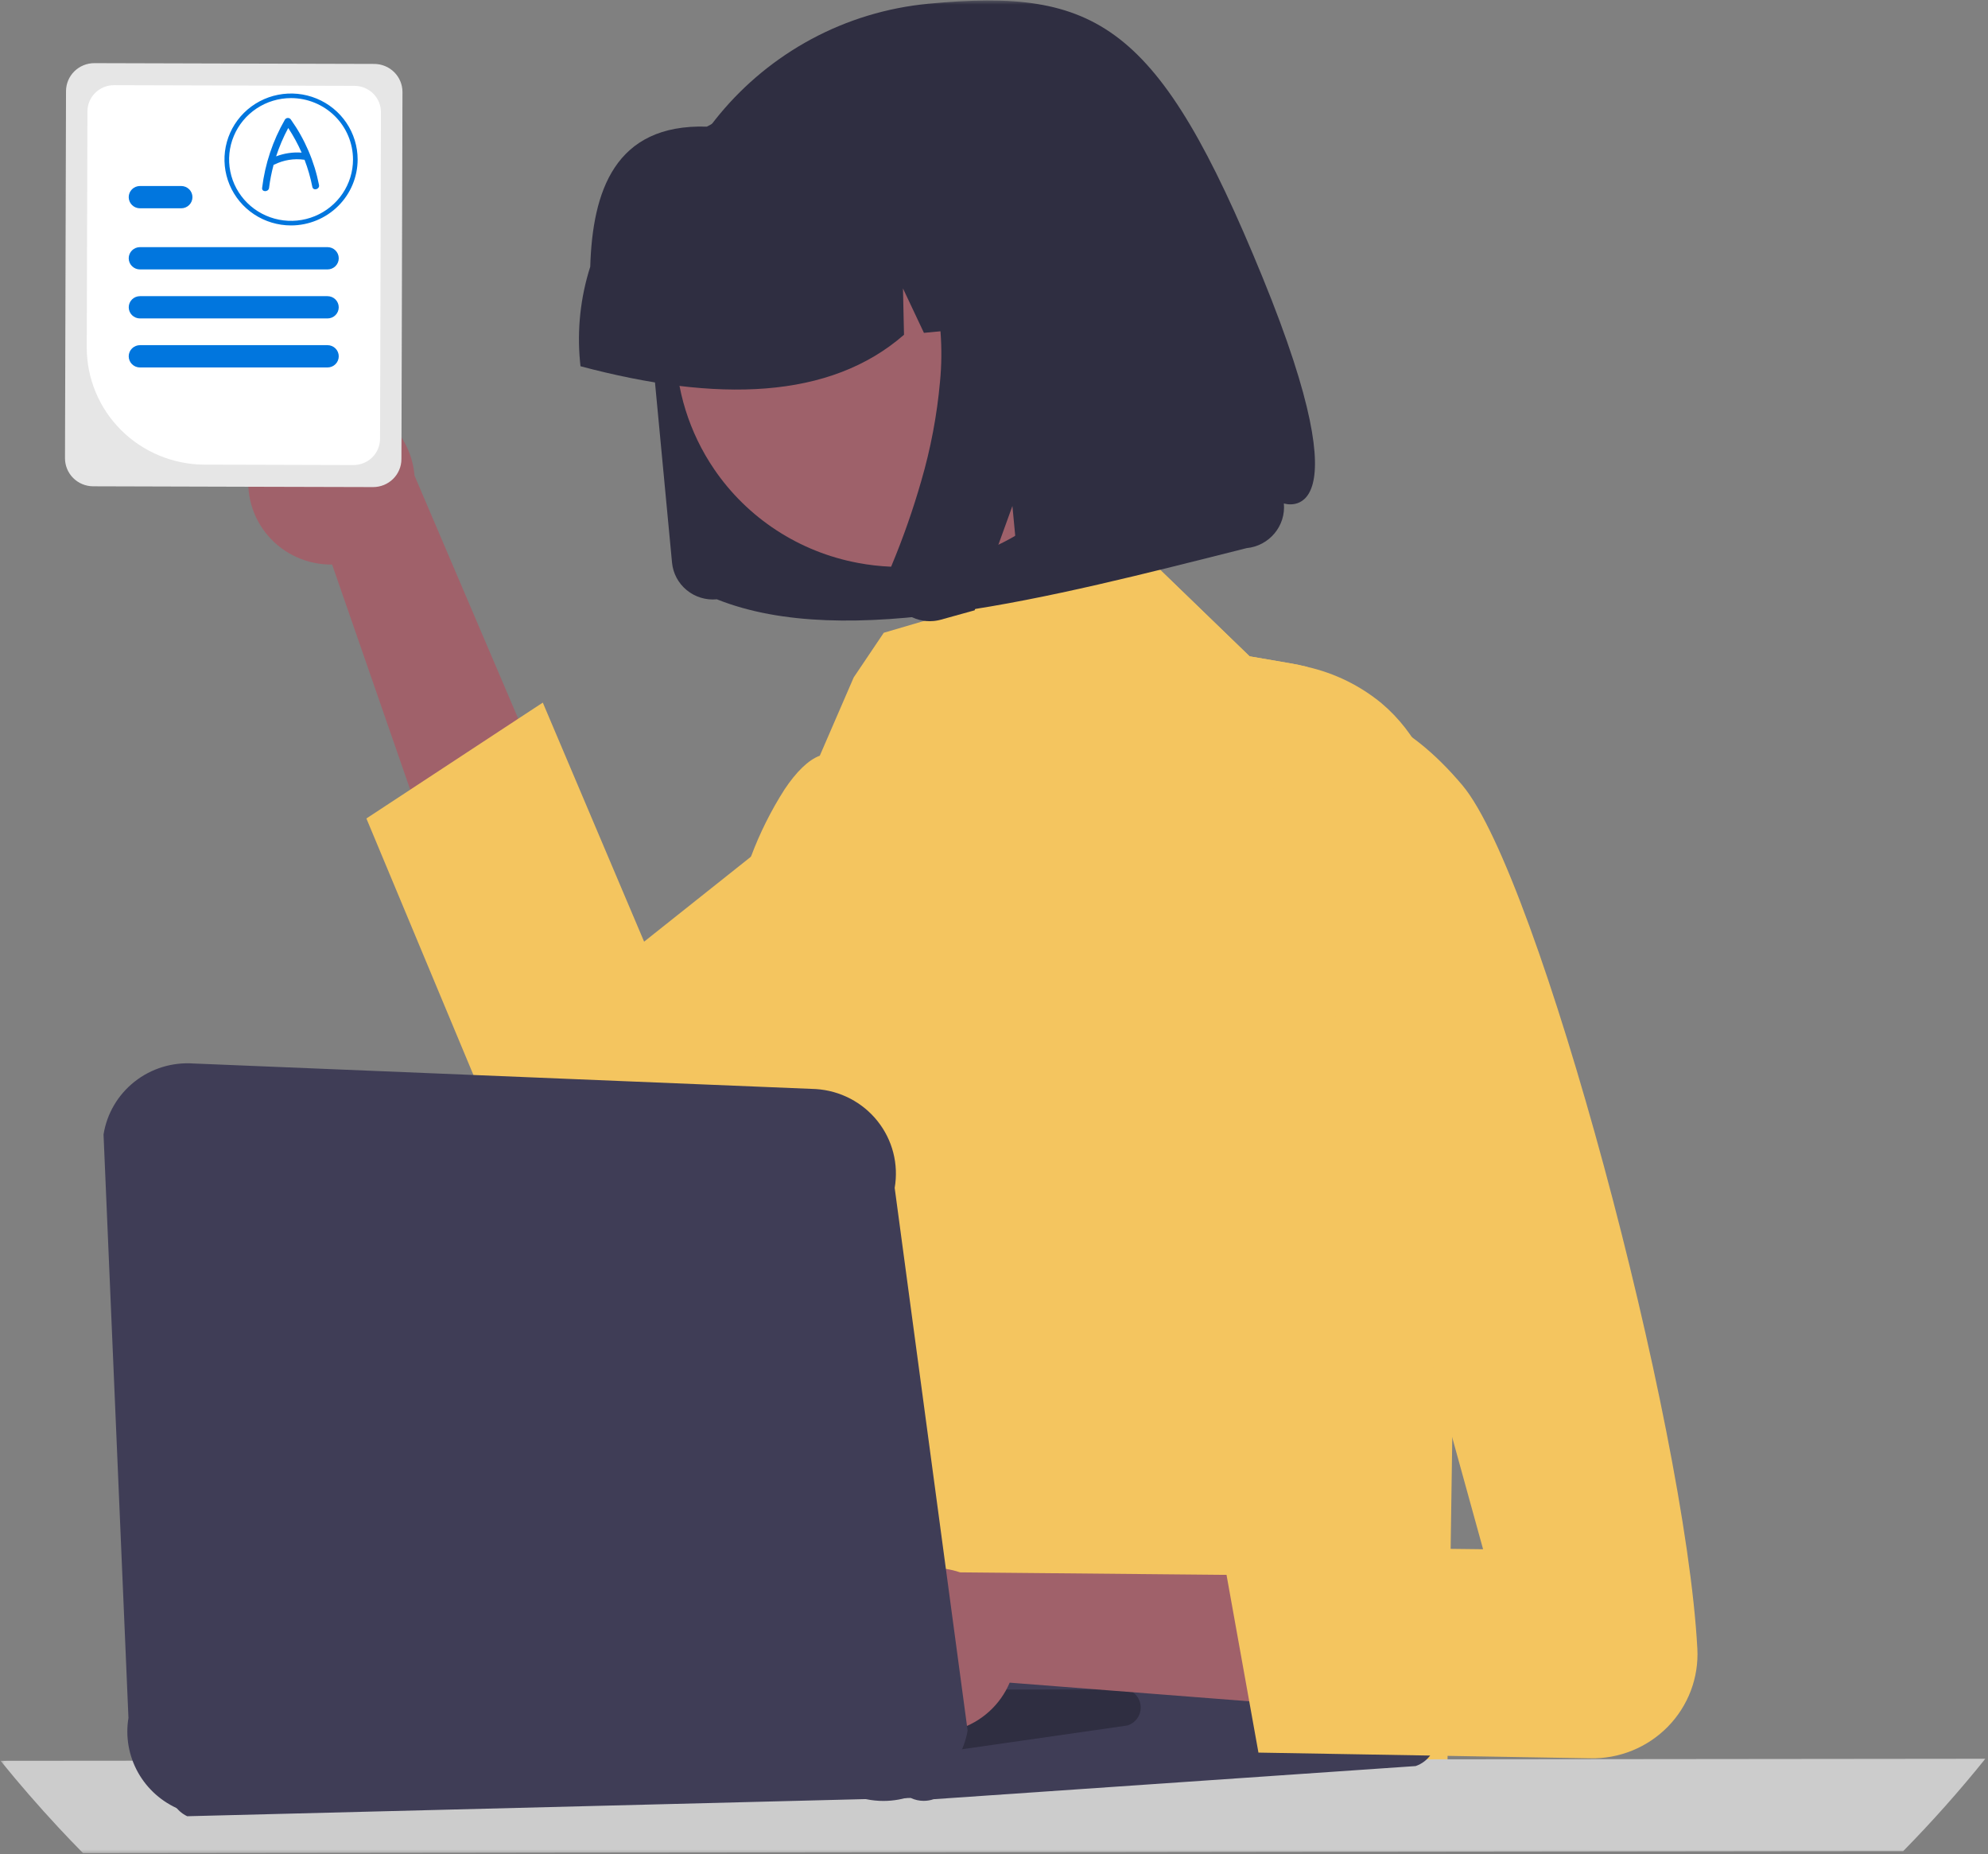 <svg width="222" height="207" viewBox="0 0 222 207" fill="none" xmlns="http://www.w3.org/2000/svg">
<rect x="0" y="0" width="222" height="207" fill="#808080" stroke="none"/>
<g clip-path="url(#clip0_1195_11973)">
<mask id="mask0_1195_11973" style="mask-type:luminance" maskUnits="userSpaceOnUse" x="0" y="0" width="222" height="207">
<path d="M222 0H0V207H222V0Z" fill="white"/>
</mask>
<g mask="url(#mask0_1195_11973)">
<path d="M27.844 52.387C27.624 53.707 27.699 55.059 28.064 56.348C28.43 57.637 29.076 58.831 29.957 59.845C30.838 60.86 31.933 61.671 33.165 62.221C34.397 62.771 35.736 63.047 37.087 63.029L59.73 128.285L74.177 118.45L46.287 53.093C46.106 50.846 45.1 48.744 43.459 47.183C41.818 45.623 39.655 44.713 37.382 44.626C35.108 44.539 32.882 45.281 31.124 46.711C29.366 48.141 28.199 50.161 27.844 52.387Z" fill="#A0616A"/>
<path d="M146.023 74.466C135.968 85.797 111.174 105.765 90.75 119.515C86.335 122.488 82.121 125.164 78.307 127.404C75.73 128.918 73.334 130.227 71.177 131.295C69.729 132.01 68.148 132.42 66.532 132.501C64.917 132.582 63.302 132.332 61.789 131.766C60.276 131.201 58.897 130.331 57.739 129.213C56.58 128.095 55.667 126.752 55.058 125.268L40.915 91.379L45.808 88.166L57.873 80.24L60.614 78.444L71.928 105.133L83.859 95.648L91.266 89.758L125.032 62.919L127.945 62.062L134.739 68.63L139.543 73.277L144.064 74.054C144.739 74.171 145.393 74.308 146.023 74.466Z" fill="#F4C55F"/>
<path d="M162.906 110.795L161.639 197.008L59.258 194.098L75.608 158.35C75.491 157.204 82.784 149.152 82.743 147.959C82.617 144.463 85.252 141.225 85.68 137.568C86.553 130.023 81.555 101.534 83.859 95.648C84.84 93.02 86.098 90.501 87.611 88.133C88.92 86.171 90.263 84.849 91.547 84.371L95.332 75.634L98.69 70.646L125.032 62.919L127.944 62.062L134.738 68.63L139.544 73.277L144.064 74.054C144.739 74.171 145.393 74.308 146.023 74.466C149.055 75.158 151.881 76.545 154.273 78.514C162.163 85.153 163.082 97.639 162.906 110.795Z" fill="#F4C55F"/>
<path d="M221.702 196.36C218.815 199.948 215.755 203.386 212.524 206.677L201.453 206.685L141.916 206.751L131.198 206.764L124.073 206.773L113.472 206.781L105.318 206.789L90.256 206.806L81.372 206.818L62.664 206.835L53.733 206.847L28.986 206.872L13.442 206.889L9.27 206.892C8.343 205.953 7.429 205.001 6.53 204.033C4.289 201.626 2.133 199.145 0.063 196.589L8.7 196.581L14.583 196.576L28.205 196.559L54.493 196.535L63.377 196.527L66.969 196.522H66.982L69.802 196.518L71.065 196.513L74.301 196.51H75.669L85.262 196.502L105.956 196.476L115.062 196.468L123.783 196.46L131.957 196.451L143.687 196.439L206.335 196.376L221.702 196.36Z" fill="#CCCCCC"/>
<path d="M80.057 66.91L80.034 66.912C78.823 67.024 77.618 66.654 76.682 65.885C75.746 65.116 75.157 64.011 75.045 62.812L72.658 37.581C72.226 33.061 72.716 28.501 74.099 24.173C76.809 15.725 82.707 8.638 90.562 4.391C94.618 2.203 99.079 0.852 103.677 0.418C122.486 -1.357 129.36 2.523 140.979 30.937C152.596 59.35 143.369 56.206 143.369 56.206C143.427 56.814 143.36 57.427 143.175 58.009C142.809 59.145 142.014 60.097 140.956 60.667C140.413 60.958 139.817 61.139 139.203 61.197C116.966 66.796 94.529 72.689 80.053 66.91L80.057 66.91Z" fill="#2F2E41"/>
<path d="M121.443 24.325C124.235 28.416 125.74 33.234 125.769 38.171C125.797 43.108 124.348 47.943 121.603 52.065C118.859 56.186 114.943 59.41 110.35 61.329C105.757 63.247 100.693 63.775 95.797 62.845C92.557 62.239 89.47 61.003 86.715 59.207C83.96 57.412 81.593 55.093 79.749 52.384C76.964 48.295 75.463 43.48 75.436 38.548C75.41 33.615 76.858 28.785 79.599 24.666C82.34 20.548 86.251 17.325 90.838 15.405C95.426 13.484 100.484 12.953 105.377 13.876C108.62 14.478 111.71 15.711 114.468 17.505C117.227 19.299 119.598 21.617 121.445 24.326L121.443 24.325Z" fill="#9E616A"/>
<path d="M64.772 40.384C64.431 36.809 64.819 33.203 65.912 29.78C66.166 21.405 68.619 13.82 78.931 14.138C82.119 12.421 85.623 11.356 89.235 11.007L94.331 10.508C94.388 10.503 94.445 10.497 94.502 10.492C98.033 10.167 101.594 10.533 104.981 11.571C108.369 12.608 111.517 14.297 114.246 16.539C116.975 18.782 119.231 21.535 120.886 24.641C122.54 27.747 123.561 31.146 123.89 34.643L123.937 35.148L113.156 36.192L108.516 26.357L108.745 36.621L103.176 37.163L100.836 32.201L100.95 37.376C92.683 44.588 80.145 44.966 64.825 40.89L64.772 40.384Z" fill="#2F2E41"/>
<path d="M99.26 64.326C99.168 65.157 99.314 65.998 99.68 66.751C99.865 67.137 100.103 67.495 100.388 67.815C100.632 68.088 100.908 68.332 101.209 68.54C102.103 69.156 103.188 69.437 104.271 69.332C104.339 69.325 104.406 69.317 104.473 69.307C104.54 69.298 104.608 69.287 104.675 69.274C104.742 69.262 104.809 69.249 104.876 69.233C104.942 69.217 105.009 69.2 105.076 69.182L108.839 68.138L113.056 56.491L114.023 66.711L131.134 61.992L127.032 18.624L97.868 21.471L98.668 22.233C101.325 24.796 103.217 28.034 104.136 31.593C105.048 35.199 105.33 38.933 104.969 42.634C104.631 46.375 103.932 50.076 102.88 53.685C101.965 56.881 100.864 60.022 99.584 63.093C99.418 63.487 99.309 63.902 99.26 64.326Z" fill="#2F2E41"/>
<path d="M103.149 201.059C102.648 201.059 102.153 200.948 101.7 200.735L20.907 202.776C20.287 202.485 19.771 202.015 19.426 201.428C19.082 200.84 18.925 200.163 18.978 199.486C19.03 198.808 19.288 198.162 19.719 197.633C20.15 197.105 20.732 196.717 21.39 196.523L74.247 180.913C74.794 180.752 75.374 180.729 75.932 180.849L157.693 190.72C158.417 190.874 159.068 191.26 159.551 191.816C160.032 192.372 160.317 193.07 160.36 193.802C160.405 194.534 160.206 195.26 159.794 195.87C159.383 196.479 158.781 196.938 158.081 197.176L104.256 200.875C103.9 200.997 103.526 201.059 103.149 201.059Z" fill="#3F3D56"/>
<path d="M106.121 195.489C105.756 195.489 105.397 195.397 105.078 195.22L39.463 198.257C39.09 198.05 38.789 197.736 38.599 197.357C38.409 196.979 38.338 196.552 38.396 196.133C38.454 195.713 38.639 195.322 38.925 195.007C39.211 194.694 39.586 194.472 40.002 194.372L63.756 188.662C64.127 188.572 64.514 188.584 64.879 188.694L125.878 188.621C126.312 188.753 126.693 189.02 126.964 189.38C127.234 189.741 127.381 190.179 127.382 190.629C127.385 191.079 127.241 191.517 126.972 191.881C126.704 192.243 126.325 192.511 125.892 192.646L106.755 195.394C106.55 195.457 106.336 195.489 106.121 195.489Z" fill="#2F2E41"/>
<path d="M99.214 192.025C100.349 192.75 101.632 193.221 102.971 193.401C104.31 193.582 105.672 193.471 106.963 193.073C108.253 192.677 109.44 192.005 110.44 191.104C111.44 190.204 112.228 189.097 112.75 187.863L182.202 193.266L178.844 176.224L107.209 175.548C105.057 174.818 102.709 174.896 100.61 175.766C98.512 176.636 96.808 178.238 95.823 180.269C94.837 182.3 94.638 184.619 95.263 186.786C95.888 188.951 97.293 190.817 99.214 192.025Z" fill="#A0616A"/>
<path d="M140.235 81.038C140.235 81.038 150.727 72.724 163.317 87.688C171.808 97.78 188.186 158.785 189.543 184.065C189.629 185.665 189.381 187.264 188.814 188.765C188.245 190.264 187.372 191.632 186.245 192.782C185.119 193.931 183.765 194.838 182.268 195.445C180.772 196.053 179.165 196.347 177.548 196.31L140.53 195.672L136.39 172.624L165.617 172.967L140.235 81.038Z" fill="#F4C55F"/>
<path d="M98.655 201.069C97.385 201.068 96.128 200.816 94.958 200.328L20.073 202.02C18.097 201.204 16.456 199.751 15.416 197.897C14.377 196.042 13.999 193.896 14.344 191.802L11.562 126.662C11.931 124.336 13.167 122.232 15.027 120.763C16.886 119.295 19.234 118.572 21.606 118.735L91.128 121.59C92.463 121.678 93.764 122.041 94.948 122.658C96.131 123.275 97.17 124.131 97.998 125.172C98.826 126.211 99.424 127.413 99.753 128.696C100.082 129.98 100.135 131.318 99.909 132.624L108.054 193.215C107.671 195.41 106.518 197.401 104.799 198.837C103.08 200.274 100.904 201.065 98.655 201.069Z" fill="#3F3D56"/>
<path d="M41.792 7.137L10.54 7.05C9.702 7.049 8.898 7.377 8.304 7.962C7.711 8.547 7.375 9.341 7.372 10.171L7.258 51.16C7.257 51.989 7.587 52.784 8.177 53.372C8.767 53.96 9.569 54.291 10.406 54.294L27.742 54.344L41.662 54.381C42.499 54.383 43.303 54.055 43.897 53.469C44.49 52.884 44.825 52.089 44.826 51.26L44.835 48.836L44.944 10.275C44.946 9.445 44.614 8.648 44.024 8.06C43.433 7.472 42.63 7.14 41.792 7.137Z" fill="#E6E6E6"/>
<path d="M39.589 9.585L12.73 9.51C11.946 9.509 11.194 9.816 10.637 10.364C10.081 10.912 9.767 11.656 9.764 12.432L9.688 38.785C9.683 42.246 11.064 45.568 13.527 48.022C15.992 50.475 19.338 51.861 22.832 51.875L27.935 51.887L39.471 51.92C40.256 51.922 41.009 51.615 41.565 51.067C42.121 50.519 42.436 49.775 42.438 48.998L42.447 46.346L42.539 12.524C42.541 11.747 42.231 11.001 41.678 10.45C41.125 9.899 40.373 9.588 39.589 9.585Z" fill="white"/>
<path d="M36.572 27.592H15.63C15.465 27.592 15.302 27.624 15.149 27.686C14.997 27.749 14.858 27.841 14.742 27.956C14.625 28.072 14.532 28.209 14.469 28.36C14.406 28.511 14.373 28.673 14.373 28.837C14.373 29 14.406 29.162 14.469 29.313C14.532 29.464 14.625 29.601 14.742 29.717C14.858 29.832 14.997 29.924 15.149 29.987C15.302 30.049 15.465 30.081 15.63 30.081H36.572C36.905 30.081 37.225 29.95 37.46 29.717C37.696 29.483 37.828 29.167 37.828 28.837C37.828 28.506 37.696 28.19 37.46 27.956C37.225 27.723 36.905 27.592 36.572 27.592Z" fill="#0176DE"/>
<path d="M20.234 20.767H15.63C15.297 20.767 14.977 20.898 14.742 21.131C14.506 21.364 14.373 21.681 14.373 22.011C14.373 22.342 14.506 22.658 14.742 22.892C14.977 23.125 15.297 23.256 15.63 23.256H20.234C20.567 23.256 20.887 23.125 21.123 22.892C21.359 22.658 21.491 22.342 21.491 22.011C21.491 21.681 21.359 21.364 21.123 21.131C20.887 20.898 20.567 20.767 20.234 20.767Z" fill="#0176DE"/>
<path d="M36.572 38.536H15.63C15.297 38.536 14.977 38.667 14.742 38.901C14.506 39.134 14.373 39.451 14.373 39.781C14.373 40.111 14.506 40.428 14.742 40.661C14.977 40.895 15.297 41.026 15.63 41.026H36.572C36.905 41.026 37.225 40.895 37.46 40.661C37.696 40.428 37.828 40.111 37.828 39.781C37.828 39.451 37.696 39.134 37.46 38.901C37.225 38.667 36.905 38.536 36.572 38.536Z" fill="#0176DE"/>
<path d="M36.571 33.066H15.63C15.297 33.066 14.978 33.197 14.743 33.43C14.508 33.663 14.376 33.979 14.376 34.309C14.376 34.638 14.508 34.955 14.743 35.188C14.978 35.421 15.297 35.552 15.63 35.552H36.571C36.904 35.552 37.223 35.421 37.459 35.188C37.694 34.955 37.826 34.638 37.826 34.309C37.826 33.979 37.694 33.663 37.459 33.43C37.223 33.197 36.904 33.066 36.571 33.066Z" fill="#0176DE"/>
<path d="M32.502 25.169C31.032 25.169 29.594 24.737 28.372 23.927C27.149 23.118 26.196 21.968 25.633 20.623C25.071 19.277 24.923 17.796 25.21 16.368C25.497 14.939 26.205 13.627 27.245 12.597C28.285 11.567 29.61 10.866 31.052 10.582C32.494 10.298 33.989 10.444 35.347 11.001C36.706 11.558 37.867 12.502 38.684 13.713C39.501 14.924 39.937 16.348 39.937 17.805C39.935 19.757 39.151 21.629 37.757 23.009C36.363 24.39 34.473 25.166 32.502 25.169ZM32.502 10.952C31.134 10.952 29.796 11.354 28.659 12.107C27.521 12.86 26.634 13.93 26.111 15.182C25.587 16.434 25.45 17.812 25.717 19.141C25.984 20.471 26.643 21.691 27.61 22.65C28.578 23.608 29.811 24.261 31.152 24.525C32.495 24.79 33.886 24.654 35.15 24.135C36.414 23.616 37.494 22.738 38.255 21.611C39.015 20.485 39.42 19.16 39.42 17.805C39.418 15.988 38.689 14.246 37.392 12.961C36.095 11.677 34.336 10.954 32.502 10.952Z" fill="#0176DE"/>
<path d="M35.625 20.657C35.111 18.031 34.042 15.542 32.487 13.355C32.452 13.298 32.402 13.252 32.344 13.219C32.285 13.187 32.219 13.17 32.152 13.17C32.085 13.17 32.019 13.187 31.96 13.219C31.902 13.252 31.852 13.298 31.817 13.355C30.463 15.701 29.597 18.293 29.271 20.977C29.211 21.466 29.987 21.462 30.046 20.977C30.155 20.107 30.325 19.246 30.554 18.399C30.584 18.394 30.613 18.385 30.641 18.373C31.672 17.861 32.836 17.673 33.977 17.835C33.987 17.837 33.997 17.834 34.007 17.835C34.384 18.817 34.675 19.83 34.878 20.861C34.972 21.345 35.719 21.14 35.625 20.657ZM30.833 17.458C31.189 16.365 31.642 15.305 32.187 14.291C32.763 15.164 33.264 16.084 33.683 17.04C32.714 16.968 31.74 17.111 30.833 17.458Z" fill="#0176DE"/>
</g>
</g>
<defs>
<clipPath id="clip0_1195_11973">
<rect width="222" height="207" fill="white"/>
</clipPath>
</defs>
</svg>
